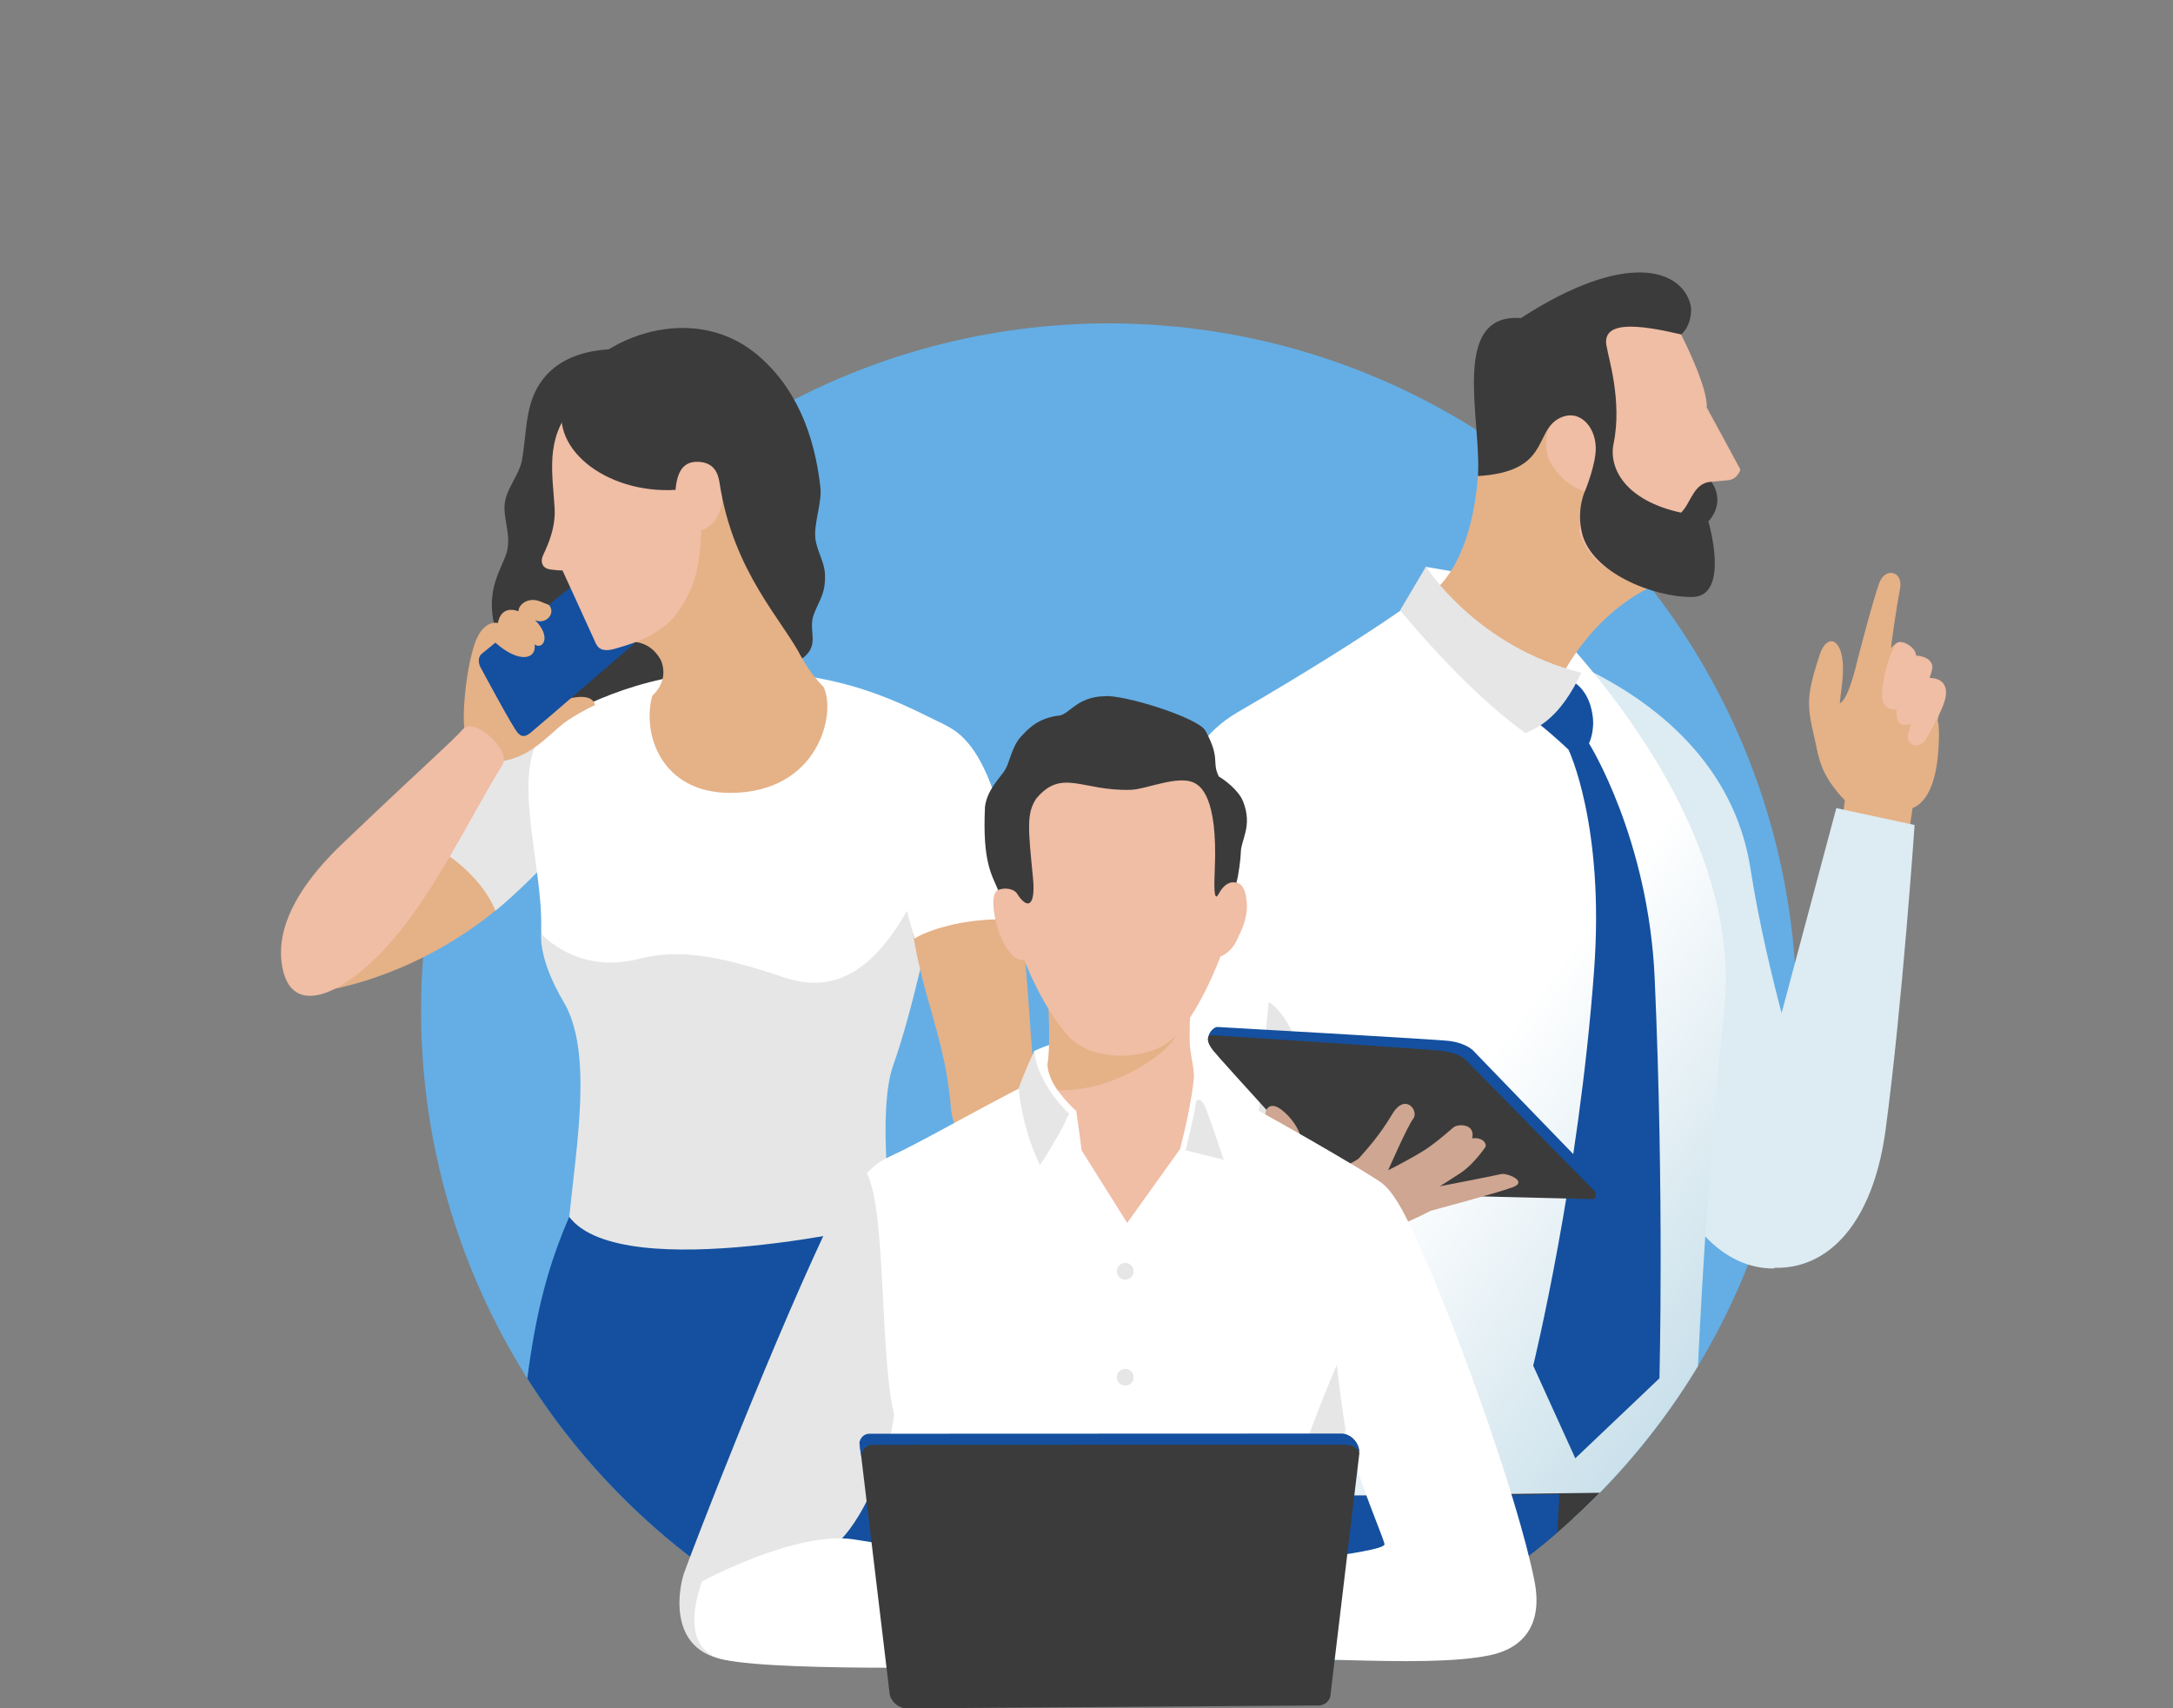 <?xml version="1.0" encoding="UTF-8"?><svg id="_レイヤー_2" xmlns="http://www.w3.org/2000/svg" xmlns:xlink="http://www.w3.org/1999/xlink" viewBox="0 0 423.589 333.011"><rect x="0" y="0" width="423.589" height="333.011" fill="#808080" stroke="none"/><defs><style>.cls-1{fill:none;}.cls-2{clip-path:url(#clippath);}.cls-3{fill:#e6e6e6;}.cls-4{fill:#fff;}.cls-5{fill:#f0bda5;}.cls-6{fill:#e5b187;}.cls-7{fill:#64aee5;}.cls-8{fill:#b8d3e1;}.cls-9{fill:#cea691;}.cls-10{fill:#ddebf2;}.cls-11{fill:#14509f;}.cls-12{fill:#3b3b3b;}.cls-13{fill:url(#Novpol昼ko_p_echodu_2);}</style><clipPath id="clippath"><path class="cls-1" d="m334.873,259.424c-22.436,42.654-67.185,71.741-118.727,71.741-56.72,0-105.213-35.224-124.797-84.991L0,182.589V0h423.589v238.38l-88.716,21.044Z"/></clipPath><linearGradient id="Novpol昼ko_p_echodu_2" x1="17049.915" y1="279.961" x2="16963.16" y2="214.703" gradientTransform="translate(-16679.592)" gradientUnits="userSpaceOnUse"><stop offset="0" stop-color="#accfdf"/><stop offset="1" stop-color="#fff"/></linearGradient></defs><g id="_レイヤー_1-2"><circle class="cls-7" cx="216.146" cy="197.102" r="134.063"/><g class="cls-2"><path class="cls-12" d="m120.747,68.024c-9.352,0-15.686,3.745-17.563,11.649-.722,3.041-.877,6.931-1.438,10.02-.57,3.14-3.333,5.728-3.403,9.146-.06,2.931,1.399,5.921.341,9.131-.988,2.997-3.851,6.841-2.415,13.493,4.479,20.746,19.259,28.798,48.058,19.537,9.31-2.994,24.291-14.388-5.796-63.886-4.083-6.718-8.43-9.089-17.783-9.089Z"/><path class="cls-6" d="m92.206,148.377c10.352-9.915,35.214-10.66,17.902,14.46-12.396,17.987-30.687,26.588-43.606,29.635-13.347,3.147-6.09-9.743-1.822-16.878,7.412-12.391,17.173-17.302,27.525-27.216Z"/><path class="cls-3" d="m96.576,177.519c-.301-.709-3.128-8.389-14.544-13.867,10.716-17.074,28.93-25.944,37.491-21.074,9.467,5.385-18.616,31.64-22.947,34.941Z"/><path class="cls-4" d="m113.625,242.465s3.407-22.82-1.045-40.807c-1.922-7.765-7.243-10.971-7.08-21.076.198-12.25-5.922-30.009.346-37.781,2.47-3.063,16.597-10.571,31.659-11.657,24.128-1.741,37.298,5.591,45.152,9.394,17.766,8.068-8.964,15.357-6.115,26.043.902,4.999,1.783,7.167,1.712,13.954-1.44,9.661-7.974,18.72-8.802,26.662-1.256,12.054,3.794,26.77,2.163,33.139-4.156,16.229-57.991,2.128-57.991,2.128Z"/><path class="cls-11" d="m110.965,237.177c-6.348,14.662-9.395,29.781-10.952,69.541l84.411.008c-1.087-34.013-1.694-55.373-11.675-69.699-22.162-.919-40.142-1.296-61.784.149Z"/><path class="cls-3" d="m181.55,179.199s-.428-9.789-2.768-5.27c-5.165,9.973-12.654,21.083-25.832,16.631-12.605-4.259-20.592-5.667-28.349-3.655-12.108,3.139-19.083-4.888-19.083-4.888,0,0-.724,4.709,4.353,13.285,5.674,9.584,2.579,27.307,1.097,41.914,10.418,13.624,62.877,1.111,62.877,1.111,0,0-2.908-21.713.251-30.609,3.952-11.131,7.455-28.518,7.455-28.518Z"/><path class="cls-6" d="m123.118,120.845c2.001,2.075,25.322-3.83,28.255-7.047,2.108,6.586,3.227,14.226,9.155,20.088,2.573,5.146-.975,20.668-18.193,20.668-13.463,0-17.225-11.541-15.187-18.915,4.631-4.453,1.174-9.459-4.029-14.793Z"/><path class="cls-6" d="m195.489,161.621c-3.519-13.895-18.246-30.305-18.771.198-.494,28.699,7.075,35.17,8.656,54.237.484,5.84,6.01,12.283,11.065,10.884,11.658-3.227,5.386-13.774,4.742-22.064-1.054-13.568-1.317-25.979-5.692-43.255Z"/><path class="cls-4" d="m178.274,182.96c.601-.481,8.126-4.561,20.952-3.639-3.688-23.447-8.12-38.888-19.007-38.559-10.887.33-7.228,23.984-1.946,42.198Z"/><path class="cls-6" d="m94.089,147.049c1.132.911,2.335,1.903,5.681.889,5.031-1.524,7.947-5.603,11.114-7.656,3.007-1.949,5.088-2.816,5.088-2.816,0,0-.08-2.549-5.236-1.251-7.176,1.807-2.499-17.796-2.499-17.796,0,0-.542-.208-2.879-1.163-2.406-.983-4.32.612-4.285,1.896-3.632-1.29-4.004,2.302-4.004,2.302,0,0-3.026-.925-4.713,4.566-1.686,5.49-2.58,15.442-1.429,17.835,1.01,2.099,2.143,2.374,3.161,3.194Z"/><path class="cls-11" d="m125.213,124.097s-20.739,17.905-21.701,18.664c-.787.622-1.586,1.19-2.579.103-.993-1.087-6.565-11.504-7.251-12.759-.481-.88-.494-2.059.195-2.636.825-.691,2.689-2.188,2.689-2.188,4.648,4.116,8.066,3.231,7.646.345,1.56,1.128,3.397-1.465.084-4.74,2.083.946,4.135-1.294,2.721-2.97,2.139-1.895,10.065-8.034,10.065-8.034,0,0,1.514-.834,2.372.618.858,1.453,5.76,13.597,5.76,13.597Z"/><path class="cls-5" d="m97.94,149.093c-6.646,10.821-13.089,24.678-21.831,34.641-8.742,9.963-19.695,15.431-21.207,3.952-1.475-11.197,10.17-21.619,12.975-24.303,13.349-12.777,20.175-18.75,22.36-21.24,2.185-2.491,9.487,4.048,7.704,6.951Z"/><path class="cls-6" d="m130.47,136.068s.354-11.007-7.681-11.007c-4.807,0,12.254-34.37,12.254-34.37l9.005-3.042s5.904,28.679,9.425,35.328c3.521,6.649,2.841,20.267-3.244,24.599-6.085,4.332-19.759-11.508-19.759-11.508Z"/><path class="cls-5" d="m136.669,103.383s5.828-1.18,3.804-11.559c-.582-2.984-9.268-6.558-11.354.841-7.367.821-6.529-20.462-6.529-20.462l-3.402,1.413s-3.401.947-7.6,5.769c-5.413,6.216-3.833,13.132-3.47,19.751.249,4.543-2.062,8.49-2.383,9.429-.321.939-.111,2.205,1.544,2.439,1.395.198,2.371.198,2.371.198,0,0,5.351,11.664,6.224,13.621.393.88.832,2.541,3.968,1.647,4.791-1.367,8.166-2.679,11.246-5.845.649-.667,2.995-3.833,4.1-7.113,1.63-4.841,1.482-10.126,1.482-10.126Z"/><path class="cls-12" d="m147.355,68.946c-13.057-10.668-32.173-2.569-37.113,8.002-4.149,10.176,7.951,19.376,21.438,18.54.329-3.82,1.685-5.503,4.281-5.467,3.305.046,4.036,2.324,4.314,4.149,2.657,17.427,12.349,26.74,16.103,34.199,3.655-2.717,1.01-5.389,2.272-8.644,1.145-2.953,2.294-4.027,2.162-7.781-.085-2.411-1.565-4.519-1.866-6.939-.355-2.86,1.29-7.074.988-9.879-1.142-10.603-4.952-19.948-12.58-26.18Z"/><path class="cls-5" d="m210.093,271.155c-.435-3.34-1.552-12.378-1.895-15.231-.557-4.619-1.044-12.768-3.371-20.059-4.613-14.452-18.962-12.626-17.362,2.607,1.161,11.048,11.34,20.817,15.926,33.158,2.716,7.31,6.588,1.015,6.702-.476Z"/><path class="cls-6" d="m203.606,275.828c-2.806,4.44-3.591,5.896-4.165,9.782-.318,2.155-.288,5.328-.723,10.077-.262,2.862,2.509,1.076,3.24-2.064.51-2.191.662-4.29.916-5.866.543-.275,2.653-2.21,3.359-3.222,5.353-7.676-2.626-8.707-2.626-8.707Z"/><path class="cls-5" d="m203.185,269.702s-2.736,7.672-3.579,14.136c-.213,2.791,1.892,6.19,3.621,8.9,3.358,5.262,7.812,8.531,8.559,9.465,2.525-1.671.707-3.966-.416-5.416,1.16.624,2.613,1.259,3.967,2.023,2.197-2.441-1.832-4.62-3.511-6.272.847.123,2.301-.176,4.296-.105.881-1.855-1.122-3.422-4.811-3.739-1.114-1.964-.768-4.113-.67-4.684,0,0,1.88-5.686,1.786-9.454-.095-3.811-3.052-5.524-3.052-5.524l-6.19.67Z"/><path class="cls-10" d="m345.877,247.268c-4.876.045-9.532-2.04-13.587-6.361-5.383-5.734-36.305-58.225-36.305-58.225l1.231-56.873s38.78,9.737,44.018,43.568c3.232,20.865,10.464,43.445,10.464,43.445"/><path class="cls-13" d="m293.61,113.19l-15.716-2.706,1.171,4.184s-10.622,8.378-37.872,24.208c-6.671,3.875-10.042,9.923-11.695,15.948-2.016,13.926,18.075,12.759,10.12,48.239,6.469,39.256,5.016,91.421,5.016,91.421,0,0,7.649,4.707,9.427,5.112l75.985-5.248s.606-44.651,6.08-97.328c4.506-43.334-42.516-83.83-42.516-83.83Z"/><path class="cls-11" d="m306.198,132.65s3.402,1.271,4.227,6.626c.524,3.265-.678,5.629-.678,5.629,0,0,11.606,18.489,12.808,45.847,1.853,41.967.927,77.921.927,77.921l-16.408,15.592-8.204-18.056s8.845-36.026,11.871-77.071c2.09-28.352-4.995-43.012-4.995-43.012,0,0-2.544-2.459-5.845-5.104,4.928-4.167,6.296-8.371,6.296-8.371Z"/><path class="cls-12" d="m271.253,311.203c-4.262-11.873-8.824-19.602-8.824-19.602l67.763-.84-.451,20.416-58.489.026Z"/><path class="cls-11" d="m303.991,291.244l-1.152,19.969-63.763-.038c.456-6.572,2.116-11.834,5.594-19.836,31.398.473,59.321-.095,59.321-.095Z"/><path class="cls-6" d="m279.248,115.375s7.445-4.63,8.852-22.561c4.449-9.578,13.332-11.396,13.332-11.396,0,0,8.939,7.655,9.923,14.02.894,5.85,2.19,13.261,4.918,13.326,5.635.131,12.978,3.161,12.978,3.161,0,0-14.099,1.556-24.195,18.663-13.955.104-25.807-15.213-25.807-15.213Z"/><path class="cls-5" d="m330.371,113.852c-5.221-.683-9.236-1.514-14.177-2.172-6.518-.873-8.385-8.21-8.385-8.21l1.291-7.649s-4.435-.905-7.145-6.177c-.573-1.109-1.87-7.618,3.341-8.803,7.727-1.779,3.596-20.275,3.596-20.275l10.491-1.35,8.315,5.968s5.257,10.249,4.997,14.243c1.197,2.146,6.565,12.105,6.565,12.105,0,0-.545,1.907-2.383,2.077-2.32.215-3.266.301-3.266.301,0,0-1.063,2.574.061,5.259-.079.939-.219,1.395-.653,2.476-.582.49-.621.946-.705,1.955-2.047,3.816,2.016,5.33,1.541,7.918-.163.878-1.586,2.594-3.484,2.334Z"/><path class="cls-12" d="m333.019,101.645s3.517-3.453.591-7.735c-3.518.138-4.032,4.285-5.924,6.019-10.86-2.355-14.149-8.679-13.146-13.456,1.741-8.312-1.128-17.152-1.263-18.528-1.561-5.708,6.298-4.659,14.42-2.76,1.748-1.381,2.156-4.317,1.875-5.651-1.681-7.124-12.614-10.807-33.081,2.464-13.881-1.01-7.69,19.772-8.388,30.799,13.722-.828,11.003-8.182,15.429-11.021,3.988-2.458,7.46,1.098,7.536,5.497.059,3.171-2.019,8.253-2.019,8.253,0,0-1.813,3.593-.668,8.383,1.868,7.743,13.95,12.533,21.472,12.469,7.511-.065,3.166-14.731,3.166-14.731Z"/><path class="cls-3" d="m277.973,110.445l-5.041,8.506s12.526,15.529,24.445,23.942c2.664-1.122,6.831-3.149,10.869-11.756-20.582-5.145-30.274-20.692-30.274-20.692Z"/><path class="cls-4" d="m230.813,150.899c-8.679,24.691-5.817,68.992-10.457,88.859,5.274,11.674,13.362,19.908,29.743,2.456,16.382-17.452,11.669-59.313,4.022-75.645-7.647-16.332-19.434-26.691-23.308-15.671Z"/><path class="cls-3" d="m243.357,238.541l1.202,26.798s7.389-5.536,11.831-9.164c4.441-3.628,10.199-26.789,10.696-31.437.498-4.648-13.758-6.53-13.758-6.53,0,0,2.904-5.293-.056-13.751-2.629-7.512-5.972-9.127-5.972-9.127l-3.944,43.211Z"/><path class="cls-8" d="m263.065,230.854c-6.062.821-10.081,2.711-12.429,2.657-3.994,1.173-16.152,7.477-26.218,2.432-3.509,1.692-5.385,3.291-3.136,7.545,6.792,12.849,15.242,14.994,26.805,11.552,11.563-3.442,22.659-13.554,24.037-16.181,1.378-2.627-4.665-8.601-9.059-8.006Z"/><path class="cls-11" d="m311.292,229.731c-.856-.847-23.384-24.176-24.117-24.933-.564-.581-2.077-1.54-4.569-1.873-2.493-.334-44.465-2.679-45.289-2.736-.824-.058-2.705,1.936-1.333,3.72,1.372,1.784,25.701,25.013,26.084,25.453.383.441,2.295,1.339,3.601,1.335,1.306-.004,43.906,2.946,45.051,2.962.566.008,1.205-.765,1.393-1.494.192-.745-.388-2.007-.82-2.435Z"/><path class="cls-12" d="m310.617,231.918c-.466-.366-24.372-24.84-24.976-25.38-.806-.722-2.134-1.36-4.627-1.693-2.493-.334-44.034-3.011-44.858-3.069-.824-.058-1.122,1.124.25,2.908,1.372,1.784,23.687,26.158,24.07,26.599.383.441,2.295,1.339,3.601,1.335,1.306-.004,45.139,1.114,46.284,1.13,1.145.017.722-1.463.255-1.829Z"/><path class="cls-9" d="m249.648,237.239s4.237,5.258,11.647,4.757c7.409-.501,17.584-5.977,17.584-5.977,0,0,12.828-3.424,15.969-4.574,3.141-1.15-1.118-2.87-2.275-2.572-1.158.298-11.905,2.369-11.905,2.369,0,0,3.035-1.904,4.139-2.652,1.669-1.13,3.413-3.102,4.701-4.934.41-.582-.349-2.034-2.528-1.761.661-2.92-2.817-2.856-3.658-2.131-1.988,1.715-3.87,3.303-5.648,4.437-2.833,1.807-7.071,3.912-7.071,3.912,0,0,3.736-8.561,4.89-10.054,1.154-1.493-1.561-5.181-4.14-.814-2.579,4.366-5.347,7.262-6.519,8.608-3.412,2.53-10.399,2.828-10.399,2.828,0,0-1.848-2.753-.973-5.256.875-2.504-2.134-6.154-4.087-7.398-1.953-1.244-3.408.17-2.405,3.33,1.003,3.16-.52,7.186-.309,9.999.211,2.813,2.99,7.884,2.99,7.884Z"/><polygon class="cls-6" points="358.473 165.155 359.847 154.115 373.083 155.678 371.34 167.751 358.473 165.155"/><path class="cls-6" d="m358.227,137.144c1.855.41,3.732-7.988,3.732-7.988,0,0,3.187-12.411,4.392-15.564,1.206-3.153,4.677-2.19,4.034,1.122-.645,3.31-1.788,11.113-1.76,11.665.316-.506,1.195-1.266,1.811-1.188,2.073.26,2.188,4.021,2.096,5.473-.081,1.273,1.976,2.855,1.839,3.781,4.843,1.856,3.334,5.969,3.334,5.969,0,0,.466,1.037.164,5.585-.253,3.806-1.218,11.554-6.753,11.903-5.659.356-9.265.987-12.715-3.222-3.451-4.207-4.633-7.373-4.627-15.121"/><path class="cls-5" d="m375.632,143.791c-1.435,2.653-4.209,1.448-3.674-.765.224-.927.554-1.916.554-1.916,0,0-3.12,1.487-2.83-2.812-3.427.145-3.054-3.042-2.424-6.165.657-3.253,1.509-5.426,2.324-6.598.815-1.171,3.922.573,3.911,2.239,2.042.16,3.432,1.146,3.148,2.632-.136.713-.502,1.759-.502,1.759,0,0,4.344-.276,2.915,4.551-.624,2.106-2.857,6.031-3.422,7.076Z"/><path class="cls-6" d="m359.213,129.112c-.377-4.762-3.151-5.592-4.517-1.416-3.086,9.432-2.308,10.163-.222,19.613l4.637-5.583c-1.486-3.006.477-7.849.103-12.614Z"/><path class="cls-10" d="m343.422,211.976l14.535-54.455,15.261,3.295s-2.396,35.063-5.653,59.425c-2.752,20.588-13.872,30.673-28.359,25.612"/></g><path class="cls-4" d="m179.629,326.846s-2.705-4.942-2.828-15.085c-.125-10.265-.261-23.933-4.767-36.452-7.423-20.618-5.751-38.514-5.508-40.873.316-3.07,1.878-6.697,7.177-9.118,5.861-2.677,15.072-8.107,26.704-14.058.544-3.676.779-4.365,1.212-6.409,9.545-4.413,26.016-5.016,32.423-1.481,1.21.668,2.253,5.258,3.839,9.222,5.661,2.614,29.723,16.49,31.38,17.985,6.843,6.176-1.11,27.965-7.469,44.733-4.665,12.299-5.452,35.757-5.229,40.223.223,4.466-3.358,9.694-5.657,11.125-45.066-.377-71.276.189-71.276.189Z"/><path class="cls-3" d="m202.703,227.113c1.753-2.504,4.946-8.093,5.133-8.825.187-.733.652-1.075.652-1.075,0,0-6.327-5.873-6.87-12.362-2.107,4.517-3.046,7.282-3.046,7.282,0,0,.459,7.219,4.131,14.98Z"/><path class="cls-5" d="m204.921,184.372s1.584,17.174-.685,23.025c-.063,4.319,5.56,9.159,5.56,9.159,0,0,.542,3.589,1.043,7.678l8.888,14.146,10.307-14.396s1.213-4.821,1.669-7.261c.48-2.566.835-4.59,1.001-6.426.167-1.836-.455-3.48-.751-6.426-.296-2.946.668-21.281.668-21.281l-27.701,1.783Z"/><path class="cls-3" d="m234.802,215.492c.683,1.338,3.745,10.578,3.745,10.578l-7.428-1.836s1.841-7.533,1.945-8.924c.105-1.391,1.054-1.156,1.737.182Z"/><path class="cls-6" d="m231.308,196.756s-.542,5.007-5.383,8.763c-9.429,7.316-18.256,6.989-19.717,7.031-.747-1.003-2.003-3.192-2.003-5.153.962-6.083-.642-22.448-.642-22.448l27.724,7.322.021,4.486Z"/><path class="cls-3" d="m133.345,306.635c1.133-3.285,18.16-47.617,29.862-71.385,2.178-4.422,4.111-6.329,5.814-6.472,3.763,7.536,2.436,35.057,5.265,46.906-.751,7.136-5.045,19.075-10.608,24.684-1.697,7.265-3.724,23.303-18.872,23.429-15.147.125-12.594-13.877-11.462-17.162Z"/><path class="cls-4" d="m136.824,308.273c-1.502,4.381-3.269,12.07,2.594,14.723,6.701,3.034,54.396,1.886,54.396,1.886,0,0,8.354-1.284,9.625-10.237.985-6.939-5.049-8.919-5.049-8.919,0,0-20.647-3.933-31.961-5.657-11.314-1.723-29.605,8.203-29.605,8.203Z"/><path class="cls-4" d="m232.111,308.304c8.763-3.255,38.122-5.415,37.774-7.322-.347-1.906-8.729-20.409-8.846-30.555-.116-10.145.076-59.862,13.52-32.172,8.387,17.275,21.348,53.676,24.553,69.893,1.761,8.91-2.494,13.239-8.759,14.527-13.45,2.765-41.892-.661-55.727,1.217-1.294-2.587-.902-9.341-2.514-15.588Z"/><path class="cls-3" d="m260.583,266.098s-7.042,15.849-10.748,30.673c-.501,2.003-1.891,17.244-1.891,17.244l10.472-3.596s2.588-27.171,3.833-31.97c-.849-5.185-1.666-12.351-1.666-12.351Z"/><path class="cls-12" d="m259.392,330.077c.006,1.38-1.114,2.437-2.5,2.374l-80.328.56c-1.387-.063-2.78-1.233-3.116-2.628l-5.655-47.241c-.479-1.991.492-3.562,2.175-3.486l91.947-.036c1.683.076,3.054,1.753,3.062,3.722l-5.585,46.734Z"/><path class="cls-11" d="m167.928,283.839c.114-1.335.988-2.253,2.285-2.194l91.947-.036c.946.043,1.946.216,2.692,1.178,0,0,.024.042.056.032.033-.01.032-.046.032-.046-.069-1.537-1.646-3.254-3.329-3.33l-91.947.036c-1.683-.076-2.203,1.482-2.121,1.905,0,0,.351,2.854.385,2.455Z"/><path class="cls-3" d="m220.985,247.808c0,.903-.732,1.634-1.634,1.634-.903,0-1.634-.732-1.634-1.634,0-.903.732-1.634,1.634-1.634.903,0,1.634.732,1.634,1.634Z"/><path class="cls-3" d="m220.985,268.466c0,.903-.732,1.634-1.634,1.634-.903,0-1.634-.732-1.634-1.634s.732-1.634,1.634-1.634c.903,0,1.634.732,1.634,1.634Z"/><path class="cls-5" d="m237.915,186.441s-4.381,11.897-9.645,16.32c-4.857,4.081-15.555,4.286-20.115-.869-5.089-5.755-8.508-14.772-8.508-14.772,0,0-1.436.483-3.153-1.915-2.356-3.29-3.379-9.268-2.589-10.984.985-2.142,4.111-1.028,4.111-1.028,0,0-8.656-18.245,2.692-26.968,11.349-8.725,30.078-4.415,35.189,6.291,5.109,10.707,2.264,20.348,2.264,20.348,0,0,3.604-2.767,4.618,1.369,1.013,4.136-.924,7.353-1.672,9.015-1.139,2.53-3.193,3.194-3.193,3.194Z"/><path class="cls-12" d="m241.018,172.061c-1.221-.315-2.463.314-3.471,2.206-1.008,1.89-.857-2.183-.742-4.917.598-14.111-2.858-16.197-4.07-16.774-3.057-1.525-9.333,1.279-12.224,1.379-9.578.33-13.482-4.303-18.523,1.724-1.883,2.874-1.595,5.665-.628,15.444.534,5.418-.993,6.396-3.119,3.05-.58-.913-2.343-1.237-3.685-.688-1.182-2.961-3.063-5.253-2.553-16.206.406-3.323,2.947-5.663,3.888-7.161.941-1.498,1.327-4.54,3.076-6.464,1.494-1.644,3.425-3.721,7.618-4.188,1.944-.351,3.419-3.632,8.687-3.749,3.475-.423,18.302,4.138,19.713,6.735,3.012,5.546,1.143,6.007,2.613,8.926,1.018.564,3.841,2.637,4.713,4.833,1.919,4.826-.413,7.47-.435,9.915-.007,1.048-.427,4.471-.86,5.936Z"/></g></svg>